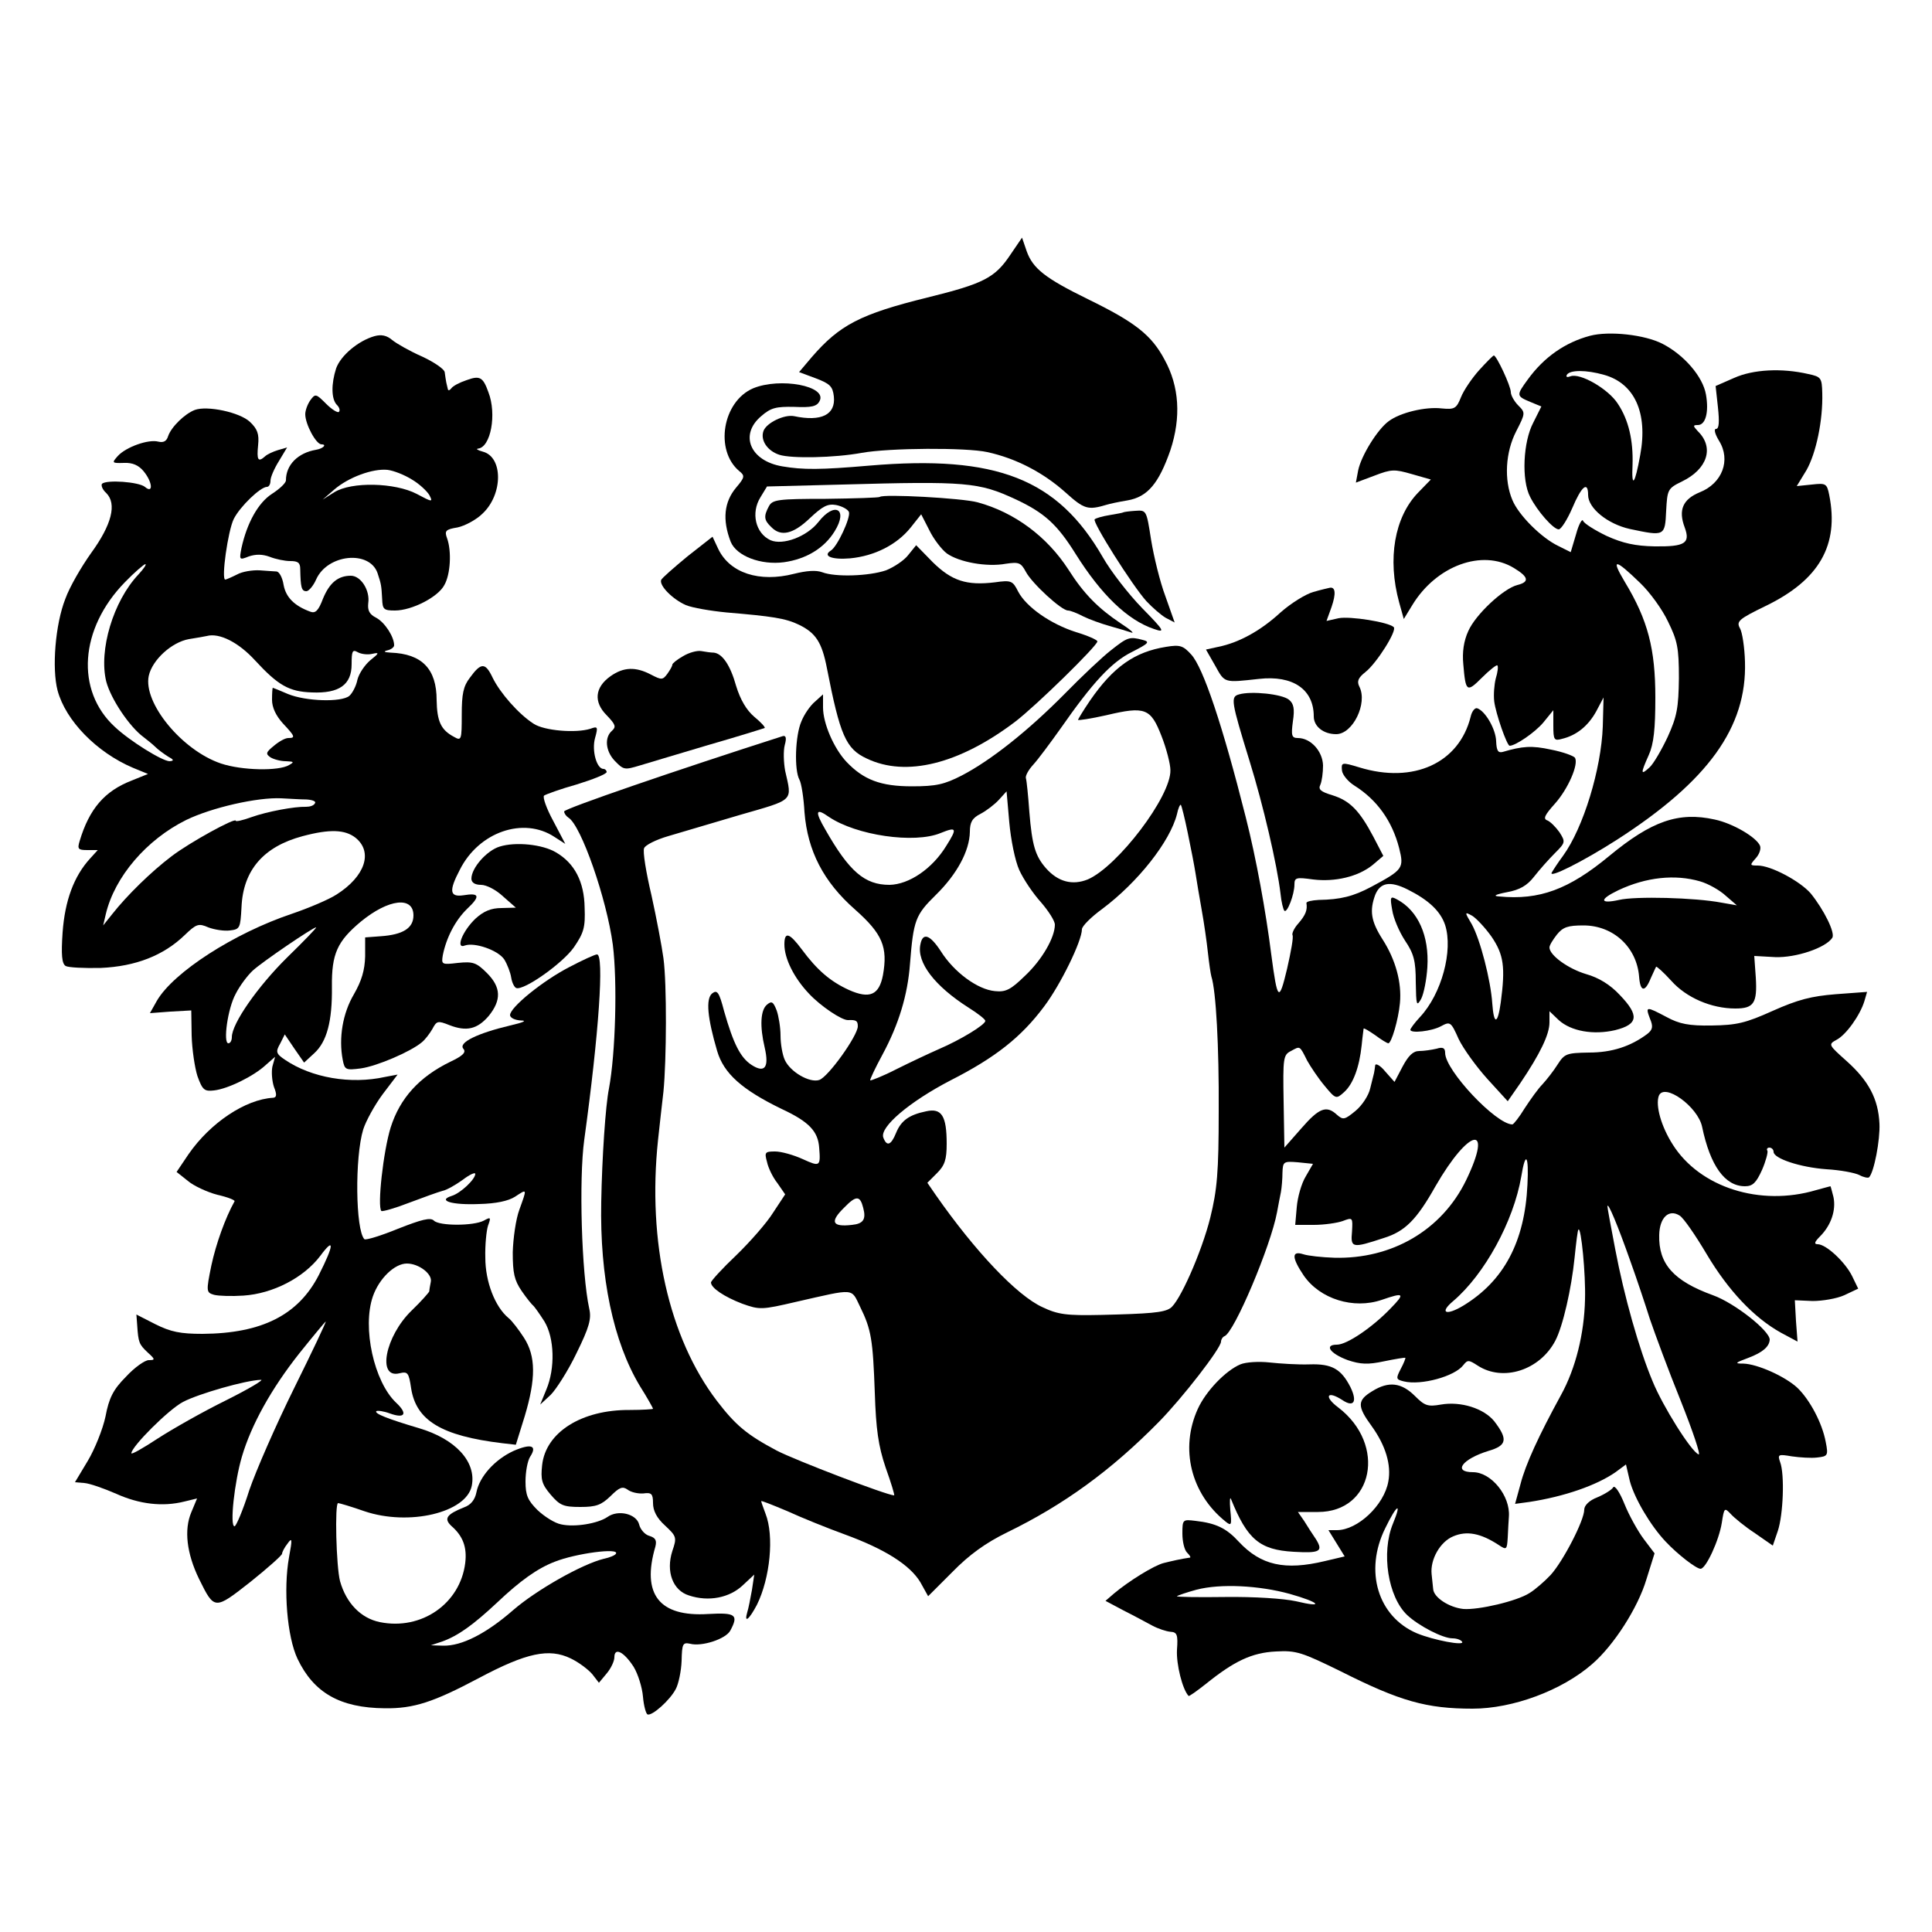 <?xml version="1.0" standalone="no"?>
<!DOCTYPE svg PUBLIC "-//W3C//DTD SVG 20010904//EN"
 "http://www.w3.org/TR/2001/REC-SVG-20010904/DTD/svg10.dtd">
<svg version="1.0" xmlns="http://www.w3.org/2000/svg"
 width="500pt" height="500pt" viewBox="0 0 500 500"
 preserveAspectRatio="xMidYMid meet">
<g transform="translate(0,500) scale(0.1,-0.1)"
fill="#000000" stroke="none">
<path d="M2615 4341 c-40 -60 -69 -75 -215 -111 -174 -43 -227 -71 -299 -154
l-33 -39 43 -16 c37 -14 44 -21 47 -47 5 -47 -32 -66 -103 -51 -25 5 -71 -17
-79 -38 -9 -24 10 -52 41 -62 31 -10 142 -8 213 5 72 13 271 14 325 2 74 -16
145 -53 202 -104 49 -44 58 -47 108 -32 6 2 29 7 53 11 52 9 81 44 111 130 28
85 23 165 -15 234 -34 64 -76 97 -199 157 -110 54 -142 79 -158 124 l-12 35
-30 -44z"/>
<path d="M969 4130 c-42 -12 -87 -50 -99 -83 -13 -40 -13 -80 2 -95 6 -6 9
-14 5 -18 -3 -3 -18 6 -33 21 -26 26 -28 27 -41 9 -7 -10 -13 -26 -13 -36 0
-26 28 -78 42 -78 15 0 4 -11 -14 -14 -47 -8 -78 -39 -78 -79 0 -7 -16 -22
-36 -35 -36 -23 -65 -76 -79 -140 -6 -31 -6 -32 19 -22 18 6 35 6 54 -1 15 -6
39 -11 53 -11 20 0 26 -4 26 -21 1 -47 3 -57 16 -57 6 0 18 14 25 30 29 66
138 77 159 17 10 -30 10 -33 12 -67 1 -27 4 -30 33 -30 44 0 112 35 128 66 16
28 19 88 7 121 -7 19 -4 23 27 28 19 4 49 20 65 36 53 50 53 146 1 160 -14 4
-19 7 -13 8 33 3 49 89 27 146 -14 39 -22 44 -57 31 -18 -6 -35 -15 -39 -21
-4 -5 -8 -7 -9 -2 -1 4 -3 12 -4 17 -1 6 -3 17 -4 26 0 8 -26 26 -58 41 -32
14 -67 34 -78 43 -14 12 -28 15 -46 10z m97 -371 c19 -11 39 -30 45 -40 10
-19 8 -19 -33 3 -56 29 -168 32 -213 4 l-30 -19 30 26 c37 32 100 55 138 51
16 -2 44 -13 63 -25z"/>
<path d="M4115 4131 c-64 -17 -119 -55 -161 -113 -30 -41 -30 -43 6 -58 l29
-12 -21 -42 c-26 -49 -31 -148 -8 -192 18 -36 60 -84 74 -84 6 0 22 25 35 55
24 57 41 71 41 34 0 -34 50 -75 108 -88 90 -19 91 -19 94 47 3 55 4 58 41 76
66 32 84 88 41 130 -13 14 -13 16 0 16 20 0 29 33 21 79 -8 46 -56 102 -112
131 -46 24 -139 34 -188 21z m36 -101 c79 -22 114 -98 94 -207 -14 -78 -23
-88 -20 -26 2 63 -10 116 -38 158 -24 38 -98 81 -123 71 -8 -3 -12 -2 -9 4 8
13 50 13 96 0z"/>
<path d="M3828 4042 c-18 -20 -40 -52 -47 -70 -12 -30 -17 -32 -50 -29 -42 5
-108 -11 -137 -33 -29 -21 -71 -89 -79 -127 l-6 -32 48 18 c44 17 52 17 97 4
l49 -14 -33 -34 c-61 -63 -80 -171 -49 -284 l12 -43 22 36 c62 102 181 146
263 96 38 -23 41 -36 9 -44 -36 -9 -108 -76 -127 -119 -12 -26 -16 -55 -13
-86 6 -72 9 -74 48 -35 20 20 38 34 40 32 3 -2 1 -18 -4 -34 -4 -16 -6 -42 -4
-59 4 -32 33 -115 40 -115 15 0 65 34 87 60 l26 32 0 -40 c0 -37 2 -40 23 -34
37 9 67 33 88 71 l19 36 -2 -75 c-4 -110 -50 -262 -103 -335 -12 -16 -25 -36
-29 -43 -10 -17 80 28 169 85 236 152 336 291 331 460 -1 37 -7 77 -13 87 -10
18 -3 24 67 58 138 67 190 157 164 287 -6 30 -9 31 -45 27 l-39 -4 25 41 c25
44 43 129 41 200 -1 39 -3 42 -36 49 -69 16 -143 12 -192 -10 l-48 -21 6 -55
c4 -38 3 -56 -5 -56 -6 0 -3 -13 8 -31 31 -50 8 -110 -50 -133 -44 -18 -56
-46 -39 -91 15 -41 1 -50 -78 -49 -50 1 -82 8 -124 27 -31 15 -58 32 -61 39
-2 7 -11 -8 -18 -34 l-14 -47 -32 16 c-44 21 -103 80 -119 119 -22 52 -18 124
10 178 24 47 24 48 5 67 -10 10 -19 26 -19 34 0 16 -37 95 -44 95 -2 0 -19
-17 -38 -38z m417 -551 c25 -24 57 -68 72 -100 24 -49 28 -67 28 -146 -1 -77
-5 -99 -29 -152 -16 -34 -37 -70 -47 -79 -23 -21 -24 -17 -2 32 13 29 17 68
17 149 0 125 -19 200 -79 299 -37 62 -26 61 40 -3z"/>
<path d="M1949 3995 c-79 -34 -100 -160 -36 -214 15 -12 15 -16 -8 -43 -31
-37 -36 -83 -14 -140 15 -37 78 -61 138 -53 57 8 104 36 131 80 36 58 0 78
-42 24 -30 -38 -92 -61 -124 -47 -39 18 -51 71 -26 111 l17 28 195 5 c321 9
353 6 448 -38 75 -35 108 -65 156 -142 66 -105 134 -171 203 -194 29 -10 27
-5 -31 54 -35 36 -81 95 -102 132 -117 203 -275 265 -604 237 -127 -11 -172
-11 -225 -2 -84 14 -112 82 -55 130 25 22 39 25 86 24 44 -2 58 1 65 15 21 39
-102 62 -172 33z"/>
<path d="M504 3939 c-26 -10 -61 -44 -69 -68 -4 -13 -12 -17 -25 -14 -26 7
-84 -14 -105 -37 -16 -18 -16 -19 16 -18 22 1 38 -6 51 -22 23 -28 25 -59 3
-40 -16 13 -99 19 -111 8 -3 -4 1 -15 11 -24 28 -28 14 -82 -39 -155 -25 -35
-56 -88 -67 -119 -26 -66 -35 -180 -20 -237 21 -78 101 -160 195 -200 l39 -16
-42 -17 c-70 -27 -110 -73 -135 -157 -6 -20 -4 -23 20 -23 l27 0 -20 -22 c-42
-46 -65 -109 -71 -191 -4 -58 -2 -81 8 -87 7 -4 48 -6 91 -5 90 4 162 32 217
85 30 29 36 31 61 20 16 -6 41 -10 56 -8 26 3 27 6 30 60 4 96 57 157 158 184
71 19 110 17 137 -4 46 -37 25 -100 -49 -147 -20 -13 -72 -35 -116 -50 -149
-50 -306 -151 -349 -225 l-18 -32 53 4 54 3 1 -65 c1 -36 8 -83 15 -105 13
-36 18 -40 43 -37 36 4 103 37 134 66 l24 21 -7 -25 c-3 -14 -1 -38 4 -53 8
-20 7 -27 -2 -28 -72 -4 -163 -65 -219 -146 l-31 -46 29 -23 c15 -13 50 -29
76 -36 27 -6 47 -14 45 -17 -24 -43 -48 -110 -60 -166 -14 -68 -13 -70 7 -76
12 -3 46 -4 76 -2 76 5 156 46 199 103 37 50 36 29 -4 -50 -53 -103 -147 -151
-301 -152 -57 0 -82 5 -122 25 l-49 25 2 -27 c3 -46 5 -50 27 -71 20 -18 20
-20 3 -20 -10 0 -37 -19 -59 -43 -33 -33 -44 -55 -53 -103 -7 -33 -28 -85 -46
-115 l-33 -55 24 -2 c14 -1 51 -14 83 -28 60 -27 120 -34 176 -20 l33 8 -15
-36 c-19 -45 -12 -106 20 -172 40 -81 40 -81 133 -8 45 36 82 69 82 73 0 4 6
16 14 26 12 17 13 13 4 -35 -15 -83 -5 -206 22 -263 42 -88 110 -127 226 -128
75 -1 126 16 243 78 124 66 182 78 238 51 21 -10 46 -29 56 -41 l17 -22 20 24
c11 13 20 32 20 42 0 27 25 14 50 -25 11 -18 22 -53 24 -77 2 -24 8 -45 12
-46 12 -4 58 37 73 66 7 13 14 46 15 73 1 44 3 48 22 44 30 -8 92 12 104 34
22 41 14 47 -57 43 -127 -8 -173 51 -137 174 4 16 1 23 -15 28 -12 3 -24 17
-27 30 -7 27 -54 39 -82 19 -25 -17 -85 -27 -120 -19 -16 3 -43 20 -61 37 -25
25 -31 38 -31 74 0 24 5 53 12 64 19 29 3 35 -43 15 -48 -22 -88 -66 -96 -107
-4 -20 -15 -33 -32 -39 -45 -18 -53 -29 -33 -48 30 -26 41 -55 36 -96 -13
-105 -113 -175 -221 -153 -49 10 -87 49 -103 106 -10 38 -14 202 -5 202 3 0
34 -9 68 -21 115 -39 264 -4 278 66 12 62 -42 121 -137 149 -81 24 -116 38
-110 44 3 2 19 0 35 -6 39 -14 47 -1 16 28 -57 54 -88 194 -60 275 16 46 56
85 88 85 31 0 66 -27 62 -47 -2 -10 -4 -21 -4 -25 -1 -3 -21 -26 -46 -50 -68
-66 -90 -177 -31 -162 21 5 24 2 30 -39 13 -83 78 -123 236 -142 l35 -4 23 74
c29 97 29 155 -2 203 -13 20 -31 44 -40 51 -35 29 -60 94 -60 156 -1 33 3 71
7 83 8 22 7 23 -11 13 -27 -14 -115 -14 -129 0 -9 9 -32 3 -93 -21 -44 -18
-83 -30 -87 -27 -23 24 -25 212 -3 284 7 22 30 64 51 92 l38 50 -32 -6 c-90
-20 -191 -2 -259 44 -24 16 -25 21 -13 42 l12 24 25 -37 25 -36 26 24 c33 30
47 83 46 172 -1 86 14 118 75 169 72 59 136 66 136 16 0 -33 -27 -50 -85 -54
l-40 -3 0 -49 c-1 -36 -9 -63 -29 -98 -29 -49 -40 -113 -29 -170 5 -26 8 -27
47 -22 42 6 128 43 157 67 9 7 21 23 28 35 11 21 14 22 44 10 44 -17 72 -11
102 24 33 41 32 74 -5 111 -27 27 -36 30 -75 26 -42 -5 -43 -4 -39 20 9 45 32
90 63 120 35 33 32 42 -10 35 -35 -5 -38 11 -9 66 49 98 165 138 245 85 l28
-18 -31 59 c-18 33 -28 62 -24 66 4 3 42 17 85 29 42 13 77 27 77 32 0 4 -4 8
-8 8 -18 0 -31 48 -22 80 8 29 7 31 -12 24 -38 -12 -120 -5 -147 13 -39 25
-87 80 -106 119 -19 40 -30 40 -59 0 -17 -22 -21 -42 -21 -96 0 -65 -1 -68
-20 -57 -34 18 -44 40 -45 95 0 81 -38 120 -119 123 -17 1 -20 3 -8 6 9 2 17
8 17 13 0 22 -24 59 -46 71 -18 9 -23 19 -21 38 5 33 -19 71 -45 71 -33 0 -55
-18 -72 -59 -12 -32 -20 -39 -33 -34 -41 15 -63 37 -69 69 -3 19 -11 34 -18
35 -6 0 -26 2 -44 3 -18 1 -45 -3 -59 -11 -14 -7 -28 -13 -30 -13 -11 0 7 127
22 157 16 32 69 83 86 83 5 0 9 7 9 16 0 9 10 32 22 51 l21 35 -24 -7 c-13 -4
-28 -11 -33 -16 -18 -16 -22 -10 -18 29 3 29 -2 42 -21 60 -26 25 -111 43
-143 31z m-146 -426 c-65 -69 -103 -196 -83 -277 12 -45 60 -117 97 -144 9 -7
23 -18 30 -25 7 -7 22 -18 33 -25 15 -8 16 -11 4 -12 -19 0 -104 53 -142 89
-102 94 -91 254 26 374 25 26 50 47 53 47 4 0 -4 -12 -18 -27z m302 -222 c60
-65 88 -81 147 -83 71 -3 103 20 103 73 0 34 2 39 16 31 9 -5 26 -7 38 -4 18
4 18 2 -6 -17 -14 -12 -29 -34 -33 -50 -3 -16 -13 -35 -21 -42 -21 -17 -113
-14 -159 5 -21 9 -38 16 -39 16 -1 0 -2 -14 -2 -31 0 -20 10 -41 28 -61 32
-34 33 -38 14 -38 -8 0 -24 -9 -37 -20 -21 -17 -22 -21 -9 -30 8 -5 26 -10 40
-10 21 -1 22 -2 8 -10 -27 -16 -122 -14 -176 4 -101 34 -202 157 -187 227 9
41 59 87 104 95 20 3 41 7 46 8 33 9 83 -17 125 -63z m133 -360 c16 -1 26 -5
22 -10 -3 -6 -13 -9 -23 -9 -29 1 -100 -12 -142 -27 -22 -8 -40 -12 -40 -9 0
9 -119 -56 -166 -92 -53 -40 -116 -102 -153 -149 l-24 -30 7 30 c23 96 105
192 208 243 66 32 184 59 246 56 21 -1 50 -3 65 -3z m-50 -409 c-76 -75 -143
-171 -143 -206 0 -9 -4 -16 -9 -16 -14 0 -2 90 19 128 10 20 30 47 44 60 25
23 156 112 164 112 3 0 -31 -35 -75 -78z m18 -1115 c-47 -95 -99 -214 -116
-264 -16 -51 -34 -93 -38 -93 -13 0 0 116 19 180 24 82 76 176 149 268 36 45
67 82 68 82 2 0 -35 -78 -82 -173z m-176 -31 c-61 -30 -140 -75 -177 -99 -38
-25 -68 -42 -68 -38 0 17 97 114 134 133 40 21 162 56 201 57 10 1 -30 -23
-90 -53z m1009 -397 c-2 -4 -16 -10 -31 -13 -57 -14 -175 -81 -235 -133 -70
-61 -133 -93 -181 -92 l-32 1 30 10 c41 15 80 43 142 101 59 56 104 88 148
105 55 22 169 37 159 21z"/>
<path d="M2277 3714 c-2 -2 -65 -4 -140 -5 -123 0 -138 -2 -147 -19 -14 -26
-13 -36 6 -54 25 -26 57 -18 100 23 33 31 46 38 68 34 15 -3 30 -11 33 -18 5
-14 -30 -90 -47 -100 -22 -14 3 -24 50 -20 63 6 121 35 157 80 l27 34 21 -41
c11 -23 32 -50 45 -60 32 -23 104 -36 153 -27 34 5 39 3 52 -21 16 -30 92
-100 109 -100 6 0 24 -7 39 -15 16 -8 47 -19 68 -25 22 -6 48 -14 57 -17 9 -3
-3 8 -28 24 -58 39 -95 76 -135 139 -55 85 -139 148 -235 174 -40 11 -245 22
-253 14z"/>
<path d="M2907 3674 c-1 -1 -17 -4 -35 -7 -19 -3 -36 -8 -39 -11 -7 -6 97
-171 134 -212 16 -17 38 -36 50 -43 l23 -12 -24 68 c-14 37 -30 103 -37 146
-12 77 -12 77 -41 75 -16 -1 -30 -3 -31 -4z"/>
<path d="M1779 3560 c-35 -29 -66 -56 -68 -61 -5 -15 30 -50 64 -65 17 -7 64
-15 105 -19 118 -10 153 -15 188 -32 43 -21 59 -45 72 -112 34 -174 49 -209
103 -234 102 -49 240 -14 384 95 55 42 213 197 213 208 0 4 -25 15 -55 24 -66
21 -129 65 -150 105 -14 28 -18 30 -60 24 -74 -9 -112 4 -161 52 l-43 44 -21
-26 c-11 -14 -37 -31 -57 -39 -44 -15 -131 -18 -165 -5 -16 6 -41 4 -73 -4
-90 -23 -166 2 -196 64 l-15 32 -65 -51z"/>
<path d="M3399 3468 c-19 -5 -58 -29 -85 -53 -51 -47 -107 -78 -161 -89 l-32
-7 24 -42 c25 -45 22 -44 113 -34 88 10 142 -27 142 -97 0 -26 25 -46 58 -46
43 0 82 80 60 123 -7 14 -3 23 16 38 29 23 82 107 73 116 -13 13 -114 29 -143
23 l-31 -7 13 36 c12 35 10 52 -4 50 -4 -1 -23 -5 -43 -11z"/>
<path d="M2875 3317 c-22 -17 -76 -68 -120 -113 -95 -96 -191 -172 -266 -211
-45 -23 -66 -28 -129 -28 -81 0 -125 17 -169 63 -33 35 -61 100 -61 141 l0 34
-21 -19 c-12 -10 -28 -33 -35 -51 -16 -36 -19 -126 -5 -151 5 -9 11 -47 13
-84 8 -100 49 -180 131 -252 71 -63 85 -97 72 -170 -10 -51 -34 -62 -88 -38
-48 22 -82 51 -122 105 -32 43 -45 47 -45 13 0 -37 25 -87 64 -128 30 -32 85
-69 101 -68 21 1 25 -2 25 -16 0 -24 -77 -132 -100 -139 -25 -8 -75 21 -89 52
-6 13 -11 41 -11 63 0 21 -5 51 -10 65 -9 23 -13 25 -25 15 -17 -14 -19 -56
-6 -111 12 -52 0 -67 -34 -45 -29 19 -47 55 -71 139 -13 50 -18 56 -31 46 -17
-14 -12 -64 13 -149 17 -58 64 -100 167 -150 71 -33 94 -58 97 -100 4 -49 2
-50 -42 -30 -24 11 -56 20 -72 20 -26 0 -28 -2 -21 -27 3 -15 15 -40 27 -55
l20 -29 -31 -47 c-16 -26 -59 -75 -95 -110 -37 -35 -66 -67 -66 -71 0 -14 34
-37 81 -55 45 -16 50 -16 140 5 154 35 141 36 165 -13 29 -59 33 -85 38 -223
3 -93 9 -137 28 -193 14 -39 24 -72 22 -72 -18 0 -256 91 -304 116 -77 41
-106 65 -155 129 -124 163 -180 411 -152 675 4 36 10 92 14 125 8 82 9 278 0
345 -4 30 -18 104 -31 163 -14 59 -23 114 -19 122 3 8 31 22 62 31 31 9 115
34 186 55 142 41 135 34 117 114 -4 22 -5 52 -1 67 5 18 3 25 -5 23 -275 -88
-566 -188 -566 -195 0 -5 5 -12 11 -16 33 -20 99 -210 115 -329 12 -96 7 -281
-10 -372 -9 -44 -18 -180 -20 -293 -4 -195 31 -362 100 -477 19 -30 34 -57 34
-59 0 -1 -27 -3 -60 -3 -125 1 -218 -58 -227 -143 -4 -37 -1 -49 22 -76 24
-28 33 -32 77 -32 41 0 54 5 78 28 23 23 31 26 44 17 9 -7 27 -11 41 -10 21 3
25 -1 25 -25 0 -20 10 -39 31 -58 30 -28 31 -31 19 -66 -17 -53 1 -102 43
-115 51 -17 105 -6 139 26 l30 28 -6 -40 c-4 -22 -9 -48 -12 -57 -9 -31 5 -19
25 19 34 69 45 178 22 236 -6 16 -11 30 -11 32 0 2 30 -10 68 -26 37 -17 104
-44 148 -60 104 -38 169 -79 196 -124 l20 -36 63 63 c44 45 86 75 141 102 148
72 270 161 393 286 61 62 161 191 161 208 0 5 4 12 9 14 25 9 120 234 136 321
3 18 8 41 10 52 2 11 4 34 4 50 1 29 3 30 40 27 l39 -4 -19 -33 c-11 -18 -21
-54 -23 -79 l-4 -46 48 0 c27 0 61 5 75 10 26 10 26 9 24 -27 -4 -43 0 -44 82
-17 55 17 85 47 134 134 87 151 151 164 79 15 -63 -129 -192 -204 -341 -200
-32 1 -68 5 -80 9 -31 10 -30 -9 1 -55 42 -61 129 -88 202 -63 58 20 61 17 23
-22 -47 -49 -113 -94 -139 -94 -34 0 -18 -23 28 -40 33 -11 52 -12 94 -3 29 6
54 10 55 9 1 -1 -4 -14 -12 -29 -13 -25 -12 -27 8 -32 45 -11 132 13 154 42
11 14 14 14 37 -1 66 -43 161 -12 201 64 20 38 42 136 50 215 4 39 8 72 10 73
7 7 19 -116 17 -181 -2 -88 -24 -178 -62 -247 -58 -106 -92 -180 -105 -231
l-14 -51 37 5 c91 14 174 43 223 77 l27 20 10 -43 c12 -45 54 -116 93 -157 31
-33 79 -70 90 -70 14 0 48 74 55 119 6 39 7 40 23 23 9 -10 37 -33 63 -50 l46
-32 13 38 c14 42 18 146 6 178 -7 20 -5 21 30 15 21 -3 51 -5 66 -3 27 3 29 5
22 40 -9 49 -41 109 -73 140 -32 30 -104 62 -140 63 -24 0 -22 2 13 15 37 14
54 29 55 47 0 23 -91 95 -147 115 -102 37 -141 81 -139 156 1 45 25 68 53 50
10 -6 41 -51 70 -100 56 -94 122 -164 192 -203 l43 -23 -4 53 -3 54 46 -2 c25
0 62 6 82 15 l36 17 -16 33 c-18 36 -67 82 -89 82 -10 0 -8 6 6 20 29 29 42
68 35 102 -4 15 -7 28 -8 28 -1 0 -18 -5 -37 -10 -145 -43 -301 7 -371 118
-30 47 -45 101 -36 126 14 35 101 -28 112 -80 21 -101 59 -154 111 -154 20 0
29 9 44 42 10 23 16 46 14 50 -3 4 0 8 5 8 6 0 11 -5 11 -11 0 -17 68 -40 137
-45 35 -2 73 -9 85 -15 11 -6 22 -8 25 -6 13 13 29 97 27 139 -3 64 -28 111
-85 162 -47 42 -48 43 -26 55 25 13 61 64 72 100 l7 24 -81 -6 c-63 -5 -98
-14 -163 -43 -71 -32 -94 -37 -158 -38 -59 -1 -84 4 -117 22 -53 28 -55 28
-43 -4 9 -21 7 -29 -7 -40 -43 -32 -91 -48 -151 -48 -58 -1 -63 -3 -81 -31
-10 -16 -28 -39 -39 -51 -11 -11 -31 -39 -46 -62 -14 -23 -29 -42 -32 -42 -42
0 -174 140 -174 185 0 13 -6 16 -22 11 -13 -3 -33 -6 -45 -6 -16 0 -28 -12
-43 -40 l-21 -40 -24 27 c-13 16 -25 22 -26 16 -1 -7 -2 -16 -3 -20 -1 -5 -6
-23 -10 -40 -4 -18 -21 -44 -38 -58 -28 -23 -32 -24 -48 -10 -27 25 -46 18
-92 -35 l-44 -50 -2 119 c-2 113 -1 121 19 131 24 13 22 15 42 -25 9 -16 29
-46 45 -65 29 -35 30 -35 51 -16 23 21 39 64 45 121 2 22 5 41 5 43 1 2 14 -6
30 -17 16 -12 31 -21 34 -21 8 0 26 61 30 104 5 53 -11 112 -45 165 -30 47
-34 74 -19 115 13 32 38 37 84 14 54 -27 85 -56 97 -92 21 -66 -9 -178 -65
-238 -14 -15 -25 -30 -25 -33 0 -10 55 -4 79 9 24 13 26 12 46 -33 12 -25 46
-72 75 -104 l52 -57 32 46 c52 77 76 127 76 158 l0 29 24 -23 c32 -29 90 -39
146 -26 60 15 63 38 12 91 -25 27 -55 45 -87 54 -47 14 -95 49 -95 69 0 6 9
20 19 33 16 20 29 24 69 24 77 0 138 -56 144 -133 3 -39 15 -41 30 -4 7 15 13
29 14 30 1 2 19 -14 39 -36 39 -44 104 -72 166 -72 48 0 57 14 53 80 l-4 56
54 -3 c54 -2 131 24 148 50 8 13 -22 73 -56 115 -28 32 -103 72 -137 72 -21 0
-21 1 -5 19 9 10 14 24 11 32 -9 22 -70 58 -117 68 -94 21 -164 -4 -273 -94
-105 -87 -181 -115 -285 -105 -17 1 -11 5 20 11 33 6 52 17 70 40 14 18 38 45
54 61 27 27 28 29 12 54 -10 14 -24 28 -32 31 -11 4 -6 14 20 43 34 38 62 102
52 119 -4 5 -31 15 -62 21 -50 11 -74 9 -125 -6 -12 -3 -16 3 -17 28 -1 31
-28 78 -49 85 -6 2 -14 -8 -17 -22 -30 -120 -148 -174 -288 -131 -46 14 -47
13 -45 -8 1 -11 16 -29 32 -39 59 -37 98 -92 116 -162 13 -52 10 -56 -72 -100
-47 -25 -80 -33 -136 -34 -18 -1 -32 -4 -32 -8 3 -18 -2 -31 -21 -53 -11 -12
-17 -26 -15 -30 3 -5 -4 -43 -14 -87 -21 -88 -25 -84 -41 37 -14 111 -39 249
-66 355 -60 238 -110 387 -141 421 -21 23 -29 26 -65 20 -82 -13 -137 -52
-197 -139 -17 -25 -31 -48 -31 -50 0 -2 33 3 73 12 101 24 115 18 143 -54 13
-33 23 -73 23 -88 2 -68 -137 -250 -214 -283 -40 -16 -77 -6 -108 29 -28 32
-36 60 -43 145 -3 42 -7 82 -9 88 -2 6 7 22 19 35 12 13 44 56 71 94 83 119
132 172 185 198 43 22 47 26 27 31 -34 9 -39 7 -82 -27z m-237 -569 c11 -24
36 -61 56 -83 19 -22 36 -48 36 -58 0 -33 -33 -91 -78 -133 -36 -35 -49 -42
-77 -39 -45 4 -106 49 -140 103 -28 43 -47 50 -53 18 -10 -47 37 -108 125
-164 24 -15 43 -30 43 -34 0 -10 -64 -49 -120 -73 -25 -11 -74 -34 -110 -52
-35 -18 -66 -30 -68 -29 -1 2 13 32 32 67 42 78 65 154 71 234 9 114 14 127
67 179 55 54 87 114 88 163 0 25 6 36 28 47 15 8 36 24 47 36 l20 22 7 -80 c4
-45 15 -100 26 -124z m436 96 c8 -38 17 -85 20 -104 3 -19 10 -62 16 -95 6
-33 13 -82 16 -110 3 -27 7 -55 9 -62 12 -37 20 -181 19 -348 0 -159 -4 -204
-22 -277 -22 -88 -80 -220 -104 -234 -17 -11 -53 -14 -178 -17 -90 -2 -112 1
-152 20 -66 30 -174 144 -276 290 l-22 32 25 25 c20 20 25 35 25 76 0 72 -13
93 -53 84 -44 -9 -65 -24 -78 -56 -13 -32 -24 -36 -33 -12 -10 27 68 93 174
148 116 59 183 112 242 191 43 57 98 170 98 200 0 8 24 32 53 53 92 69 175
174 193 245 3 15 8 26 10 24 2 -2 10 -34 18 -73z m-929 42 c71 -48 221 -70
289 -42 42 17 44 13 15 -33 -36 -59 -96 -100 -147 -101 -64 0 -104 34 -166
143 -28 48 -25 57 9 33z m2255 -167 c21 -6 51 -23 66 -37 l29 -25 -40 7 c-68
13 -223 17 -265 7 -50 -11 -52 1 -2 25 72 34 147 42 212 23z m-540 -143 c32
-47 36 -79 24 -170 -8 -58 -18 -59 -22 -3 -4 60 -31 165 -53 205 -19 32 -19
33 1 22 10 -6 33 -30 50 -54z m93 -642 c-7 -148 -61 -249 -166 -313 -45 -27
-63 -19 -26 12 81 69 156 206 176 322 11 68 20 56 16 -21z m-1719 -60 c8 -30
0 -41 -29 -44 -52 -6 -58 8 -20 45 31 32 41 31 49 -1z m1984 -134 c17 -47 40
-116 52 -154 13 -38 48 -133 80 -212 31 -78 52 -140 46 -138 -19 7 -93 125
-119 189 -35 83 -74 221 -97 343 -11 57 -20 106 -20 110 1 13 28 -53 58 -138z"/>
<path d="M1768 3302 c-16 -9 -28 -19 -28 -22 0 -4 -6 -14 -13 -24 -12 -16 -15
-16 -42 -2 -40 21 -71 20 -105 -4 -41 -29 -44 -67 -10 -101 23 -24 25 -30 14
-40 -20 -17 -17 -52 6 -77 24 -25 26 -25 66 -13 16 5 94 28 174 52 80 23 147
44 149 45 2 2 -10 15 -27 29 -20 17 -36 44 -47 80 -15 54 -36 84 -58 86 -7 0
-21 2 -32 4 -11 2 -32 -4 -47 -13z"/>
<path d="M3207 3203 c-23 -6 -21 -17 27 -173 35 -113 71 -267 80 -343 2 -21 7
-41 10 -44 7 -7 26 42 26 68 0 18 5 19 48 13 57 -7 117 7 155 38 l27 23 -26
50 c-36 68 -61 93 -106 107 -30 9 -37 15 -31 27 4 9 7 31 7 50 -1 37 -32 71
-65 71 -16 0 -18 6 -13 43 5 33 2 46 -10 56 -18 15 -98 23 -129 14z"/>
<path d="M1293 2809 c-33 -10 -73 -55 -73 -83 0 -10 9 -16 25 -16 14 0 39 -13
57 -30 l33 -29 -37 -1 c-27 0 -46 -8 -67 -27 -34 -32 -53 -80 -28 -70 25 9 86
-12 102 -36 8 -13 16 -34 18 -47 2 -13 8 -25 13 -27 20 -7 120 64 149 105 26
38 30 52 28 103 -1 67 -26 115 -74 143 -35 21 -105 28 -146 15z"/>
<path d="M3603 2645 c3 -21 18 -56 33 -79 23 -34 28 -53 28 -108 1 -60 2 -64
14 -43 7 14 14 50 16 82 5 81 -24 146 -78 175 -18 10 -19 7 -13 -27z"/>
<path d="M1473 2497 c-68 -35 -153 -104 -153 -124 0 -7 12 -13 28 -14 17 0 7
-5 -28 -13 -84 -20 -134 -44 -121 -60 8 -9 0 -18 -34 -34 -80 -39 -130 -94
-154 -170 -19 -61 -35 -205 -24 -216 3 -2 35 7 71 21 37 14 76 28 87 31 11 2
35 16 53 29 17 13 32 20 32 15 0 -14 -38 -50 -61 -57 -38 -12 0 -24 71 -21 44
1 76 8 93 19 32 21 31 22 11 -34 -9 -24 -16 -74 -17 -110 0 -54 4 -72 23 -100
13 -19 27 -36 31 -39 3 -3 16 -21 28 -40 26 -43 28 -121 5 -176 l-16 -39 27
25 c14 14 45 62 67 108 33 67 39 89 33 115 -20 91 -27 336 -13 437 38 276 52
480 33 480 -5 0 -38 -15 -72 -33z"/>
<path d="M3210 1469 c-38 -16 -89 -69 -110 -115 -47 -103 -18 -220 72 -292 15
-12 16 -9 12 30 -2 24 -1 36 2 28 42 -104 74 -131 162 -136 68 -4 77 1 58 32
-9 13 -23 35 -31 48 l-16 23 52 0 c143 0 178 174 53 270 -39 29 -30 46 11 19
29 -19 38 -3 20 34 -24 47 -48 61 -106 59 -30 -1 -76 2 -104 5 -27 3 -61 1
-75 -5z"/>
<path d="M3552 1400 c-40 -24 -40 -39 -2 -91 36 -50 51 -100 43 -143 -11 -62
-80 -126 -133 -126 l-22 0 21 -34 21 -34 -51 -12 c-104 -25 -166 -11 -223 50
-32 35 -59 48 -112 54 -33 4 -34 4 -34 -33 0 -20 5 -42 12 -49 7 -7 10 -12 8
-13 -22 -3 -48 -9 -68 -14 -25 -6 -91 -47 -129 -79 l-22 -19 47 -25 c26 -13
59 -31 74 -39 15 -8 36 -15 47 -16 17 -1 20 -7 17 -47 -2 -37 14 -102 30 -119
1 -2 22 13 46 32 72 58 118 80 180 83 53 3 67 -2 169 -52 153 -77 221 -96 340
-96 104 0 231 47 309 115 56 48 119 146 141 220 l21 67 -28 37 c-15 20 -38 61
-50 91 -12 30 -25 49 -29 43 -3 -6 -22 -18 -41 -26 -21 -8 -34 -21 -34 -32 0
-28 -55 -134 -87 -169 -15 -16 -40 -38 -55 -47 -33 -21 -132 -44 -171 -41 -37
4 -77 30 -78 52 -1 9 -3 27 -4 38 -4 38 22 84 56 98 35 15 71 8 117 -22 21
-14 22 -13 24 19 1 19 2 43 3 54 4 54 -46 115 -93 115 -53 0 -28 34 40 55 48
14 51 30 15 77 -27 33 -86 52 -138 43 -34 -6 -42 -3 -67 22 -35 35 -68 39
-110 13z m53 -343 c-31 -75 -13 -190 37 -237 30 -28 92 -60 117 -60 11 0 22
-4 25 -9 7 -11 -73 4 -117 22 -101 43 -137 161 -82 272 30 62 44 70 20 12z
m-267 -182 c78 -22 91 -37 16 -19 -32 7 -108 12 -184 11 -70 -1 -127 0 -124 2
2 2 25 10 51 17 62 16 161 11 241 -11z"/>
</g>
</svg>
